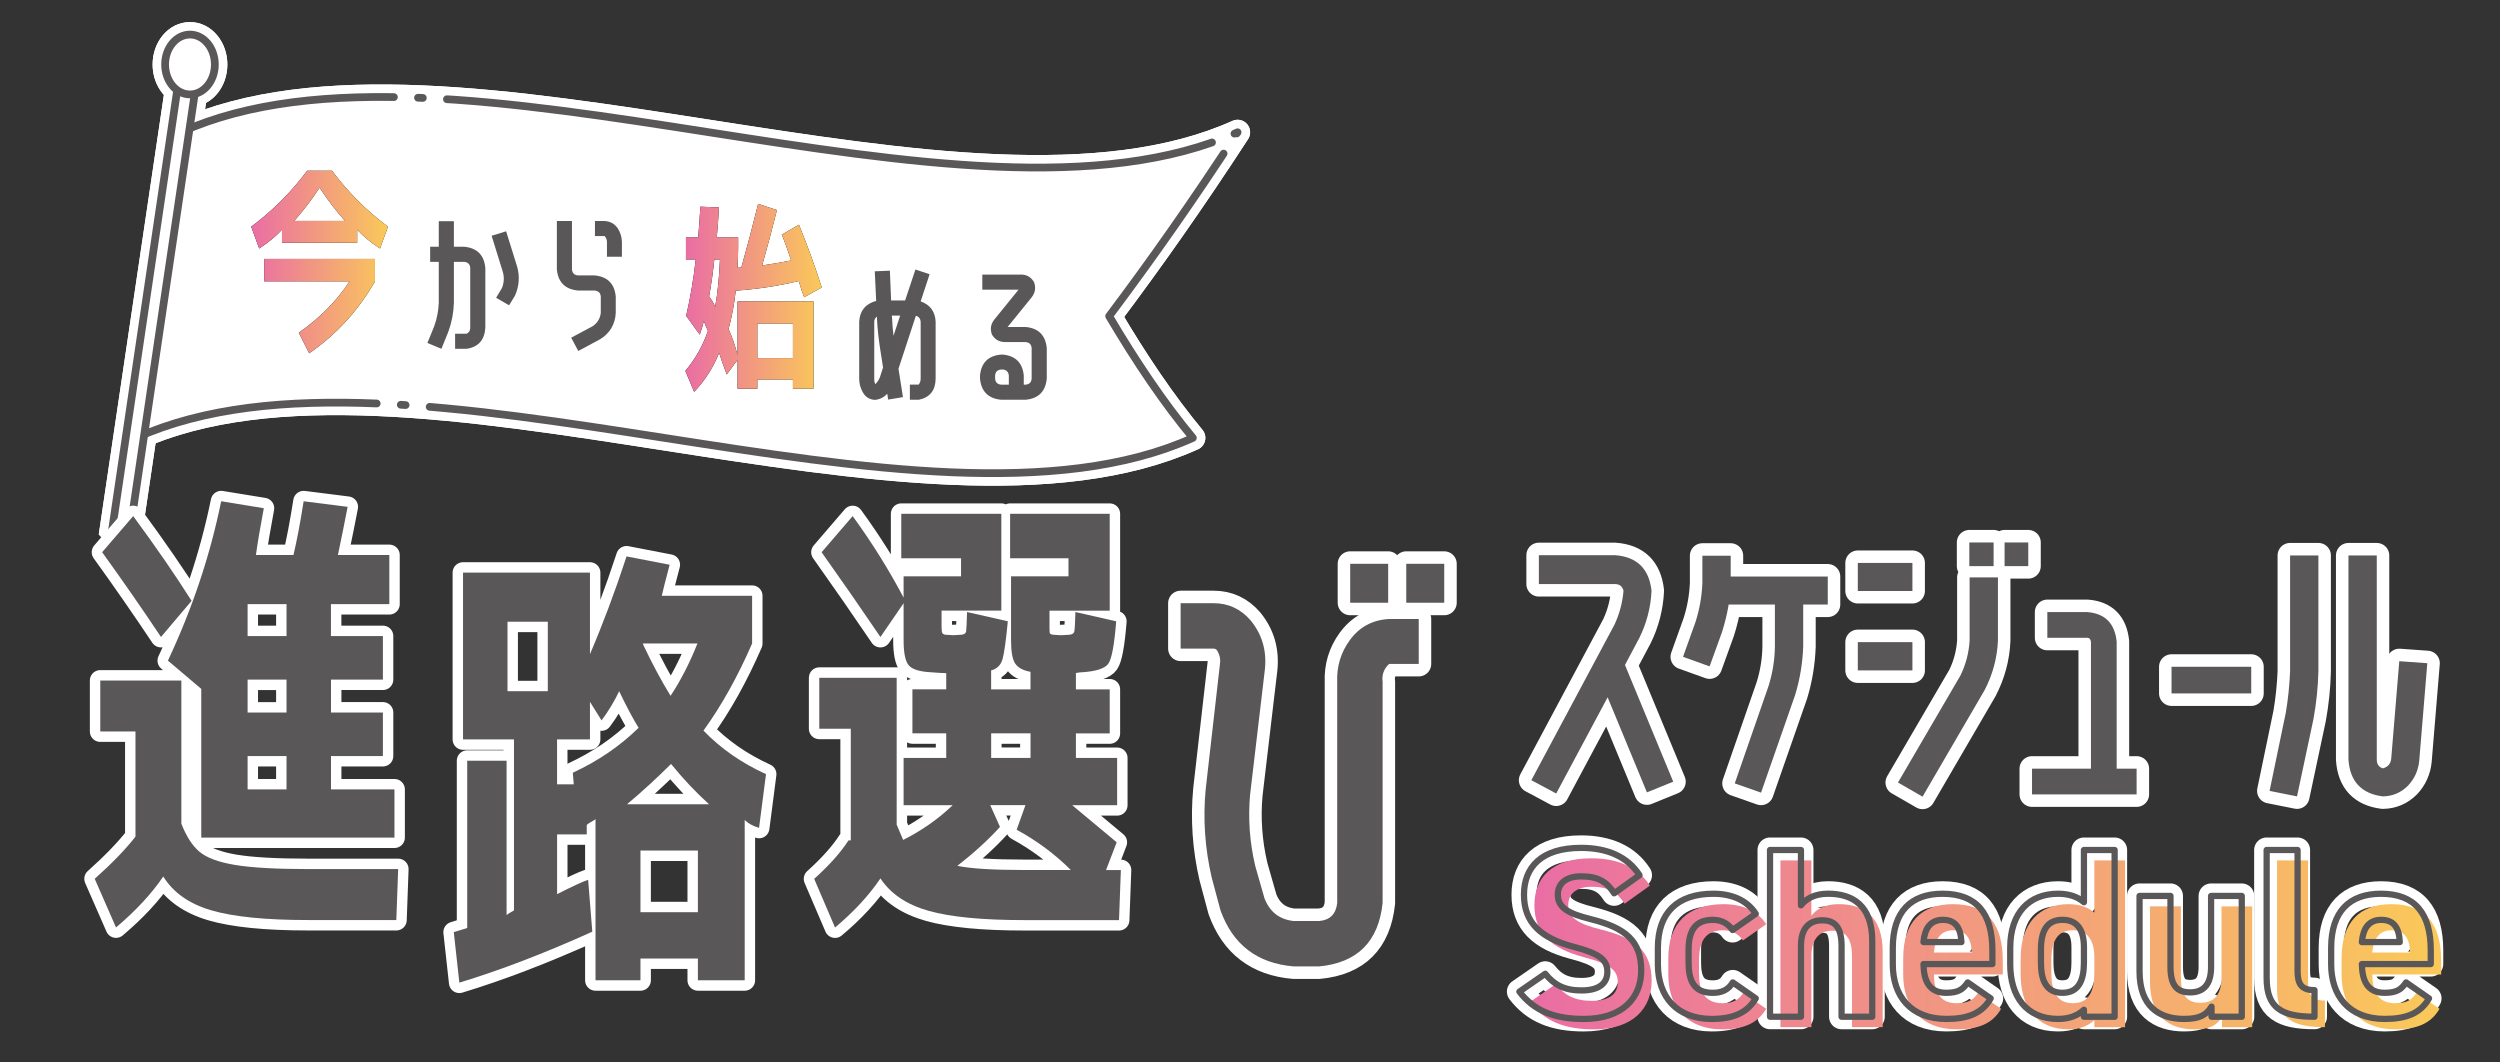 <?xml version="1.0" encoding="UTF-8"?><svg id="PCメイン" xmlns="http://www.w3.org/2000/svg" xmlns:xlink="http://www.w3.org/1999/xlink" viewBox="0 0 1200 510"><rect x="0" y="0" width="1200" height="510" fill="#333333" stroke="none"/><defs><style>.cls-1,.cls-2,.cls-3,.cls-4,.cls-5,.cls-6,.cls-7,.cls-8{fill:none;}.cls-2,.cls-3,.cls-5{stroke:#595757;}.cls-2,.cls-3,.cls-5,.cls-6,.cls-8{stroke-linecap:round;stroke-linejoin:round;}.cls-2,.cls-5{stroke-width:3.71px;}.cls-3{stroke-width:3px;}.cls-4{clip-path:url(#clippath-1);}.cls-9{fill:#fff;}.cls-10{fill:#595757;}.cls-5{stroke-dasharray:0 0 0 0 370.6 11.58 2.32 11.58;}.cls-6{stroke-width:10px;}.cls-6,.cls-8{stroke:#fff;}.cls-11{fill:url(#_新規グラデーションスウォッチ_1);}.cls-7{clip-path:url(#clippath);}.cls-8{stroke-width:12px;}.cls-12{fill:url(#_新規グラデーションスウォッチ_1-2);}.cls-13{fill:url(#_新規グラデーションスウォッチ_1-3);}</style><linearGradient id="_新規グラデーションスウォッチ_1" x1="729.32" y1="448.02" x2="1166.75" y2="448.02" gradientTransform="translate(5 5)" gradientUnits="userSpaceOnUse"><stop offset="0" stop-color="#ea6da4"/><stop offset="0" stop-color="#ea6da4"/><stop offset="1" stop-color="#fac959"/></linearGradient><clipPath id="clippath"><path class="cls-1" d="m43.56-1.12v250.23c2.01,7.59,8.36,13.13,15.88,13.13s17.89-5.54,15.88-13.13c2.01,7.59,8.36,13.13,15.88,13.13s13.88-5.54,15.88-13.13l-1.6-7.82h526.54V-1.12H43.56Z"/></clipPath><clipPath id="clippath-1"><path class="cls-1" d="m43.56-1.12v250.23c2.01,7.59,8.36,13.13,15.88,13.13s17.89-5.54,15.88-13.13c2.01,7.59,8.36,13.13,15.88,13.13s13.88-5.54,15.88-13.13l-1.6-7.82h526.54V-1.12H43.56Z"/></clipPath><linearGradient id="_新規グラデーションスウォッチ_1-2" x1="328.97" y1="142.98" x2="394.44" y2="142.98" gradientTransform="matrix(1,0,0,1,0,0)" xlink:href="#_新規グラデーションスウォッチ_1"/><linearGradient id="_新規グラデーションスウォッチ_1-3" x1="113.57" y1="125.76" x2="179.24" y2="125.76" gradientTransform="translate(7)" xlink:href="#_新規グラデーションスウォッチ_1"/></defs><path class="cls-6" d="m246.71,436.96v-82.05h-24.46v-80.05h60.93v39.14c6.23-14.53,12.08-30.17,17.57-46.92l20.68,4c-1.93,7.27-3.19,12.23-3.78,14.9h43.36v22.9c-6.97,16.01-14.75,29.95-23.35,41.81,8.3,8.6,18.31,15.57,30.02,20.9l-3.34,25.79c-2.97-.89-5.26-2.15-6.89-3.78v76.94h-22.46v-10.45h-27.57v10.45h-21.57v-77.38c-.3.3-.74.59-1.33.89-1.63.89-2.6,1.56-2.89,2v4.45h-14.23v28.69c7.26-3.7,12.23-6,14.9-6.89l2,24.91c-22.98,10.37-44.25,18.53-63.82,24.46l-2.67-24.24,6.45-2v-80.28h18.9v74.05c.29-.3,1.48-1.04,3.56-2.22Zm-3.11-105.18h19.35v-33.36h-19.35v33.36Zm62.93,17.57c-2.67-4.3-5.78-10.15-9.34-17.57-2.22,4.75-5.04,9.42-8.45,14.01l-5.56-8.9v18.01h-15.79v21.57h8.01l-.45-5.56c12.15-5.63,22.68-12.82,31.58-21.57Zm33.8,36.69c-6.53-5.93-12.6-12.38-18.23-19.35-6.67,6.67-13.71,13.12-21.12,19.35h39.36Zm-5.34,51.81v-29.58h-27.57v29.58h27.57Zm-13.12-103.85c4.89-7.41,9.19-15.79,12.9-25.13h-26.91c.59,0,.89.08.89.22v.44c4.45,9.34,8.82,17.49,13.12,24.46Z"/><path class="cls-10" d="m246.71,436.96v-82.05h-24.46v-80.05h60.93v39.14c6.23-14.53,12.08-30.17,17.57-46.92l20.68,4c-1.93,7.27-3.19,12.23-3.78,14.9h43.36v22.9c-6.97,16.01-14.75,29.95-23.35,41.81,8.3,8.6,18.31,15.57,30.02,20.9l-3.34,25.79c-2.97-.89-5.26-2.15-6.89-3.78v76.94h-22.46v-10.45h-27.57v10.45h-21.57v-77.38c-.3.3-.74.59-1.33.89-1.63.89-2.6,1.56-2.89,2v4.45h-14.23v28.69c7.26-3.7,12.23-6,14.9-6.89l2,24.91c-22.98,10.37-44.25,18.53-63.82,24.46l-2.67-24.24,6.45-2v-80.28h18.9v74.05c.29-.3,1.48-1.04,3.56-2.22Zm-3.11-105.18h19.35v-33.36h-19.35v33.36Zm62.93,17.57c-2.67-4.3-5.78-10.15-9.34-17.57-2.22,4.75-5.04,9.42-8.45,14.01l-5.56-8.9v18.01h-15.79v21.57h8.01l-.45-5.56c12.15-5.63,22.68-12.82,31.58-21.57Zm33.8,36.69c-6.53-5.93-12.6-12.38-18.23-19.35-6.67,6.67-13.71,13.12-21.12,19.35h39.36Zm-5.34,51.81v-29.58h-27.57v29.58h27.57Zm-13.12-103.85c4.89-7.41,9.19-15.79,12.9-25.13h-26.91c.59,0,.89.08.89.22v.44c4.45,9.34,8.82,17.49,13.12,24.46Z"/><path class="cls-6" d="m393.26,325.33h37.14v70.49c1.48,3.56,2.52,6,3.11,7.34,8.89-4.45,16.82-10.01,23.79-16.68h-23.57v-22.68h20.46v-11.79h-16.23v-21.12h16.23v-7.78c-1.33,0-3.86-.15-7.56-.44-5.34-.3-8.82-1.41-10.45-3.34-1.63-1.92-2.45-5.93-2.45-12.01v-17.79l-11.12,16.23c-9.04-13.34-18.46-26.91-28.24-40.69l14.9-17.34c9.19,12.6,17.34,25.65,24.46,39.14v-10.23h27.57v-8.67h-28.69v-21.35h48.03v46.48h-28.69v7.12c0,1.93.11,3.11.33,3.56.22.44.7.74,1.45.89.45,0,1.07.04,1.89.11.81.08,1.45.11,1.89.11s1.11-.04,2-.11c.89-.07,1.56-.11,2-.11,1.33-.15,2.07-.67,2.22-1.56.15-.89.3-4,.45-9.34l19.57,4.45c-.89,9.34-1.74,15.42-2.56,18.23-.82,2.82-2.63,4.6-5.45,5.34v9.12h18.9v-8.45c-3.41-.59-5.82-1.85-7.23-3.78-1.41-1.92-2.11-5.71-2.11-11.34v-30.69h27.57v-8.67h-28.02v-21.35h47.81v46.48h-28.91v7.12c0,1.93.03,3.11.11,3.56.07.44.63.74,1.67.89.3,0,.89.04,1.78.11.89.08,1.56.11,2,.11s1.07-.04,1.89-.11c.81-.07,1.52-.11,2.11-.11,1.33-.15,2.11-.63,2.33-1.45.22-.81.41-3.96.56-9.45l19.57,4.45c-.89,11.27-2.15,18.05-3.78,20.35-1.63,2.3-5.86,3.67-12.67,4.11-.59,0-1.3.08-2.11.22-.82.15-1.08.22-.78.22v7.78h16.23v21.12h-16.23v11.79h19.79v22.68h-21.57c6.08,5.04,13.19,10.97,21.35,17.79l-5.11,13.34h7.12l-.89,24.02h-45.36c-20.16,0-35.51-1.48-46.03-4.45-10.53-2.97-18.23-8.15-23.13-15.57-5.49,8.15-12.75,16.01-21.79,23.57l-10.01-23.35c7.26-6.52,12.75-12.67,16.46-18.46h1.11v-53.59h-15.12v-24.46Zm120.75,92.28c-7.56-7.56-16.23-14.01-26.02-19.35l4.23-11.79h-16.9l4.67,10.45c-5.49,6.08-12.31,12.31-20.46,18.68,6.23,1.33,16.97,2,32.24,2h22.24Zm-38.25-53.81h18.9v-11.79h-18.9v11.79Z"/><path class="cls-10" d="m393.26,325.33h37.14v70.49c1.48,3.56,2.52,6,3.11,7.34,8.89-4.45,16.82-10.01,23.79-16.68h-23.57v-22.68h20.46v-11.79h-16.23v-21.12h16.23v-7.78c-1.33,0-3.86-.15-7.56-.44-5.34-.3-8.82-1.41-10.45-3.34-1.63-1.92-2.45-5.93-2.45-12.01v-17.79l-11.12,16.23c-9.04-13.34-18.46-26.91-28.24-40.69l14.9-17.34c9.19,12.6,17.34,25.65,24.46,39.14v-10.23h27.57v-8.67h-28.69v-21.35h48.03v46.48h-28.69v7.12c0,1.93.11,3.11.33,3.56.22.44.7.74,1.45.89.45,0,1.07.04,1.89.11.81.08,1.45.11,1.89.11s1.11-.04,2-.11c.89-.07,1.56-.11,2-.11,1.33-.15,2.07-.67,2.22-1.56.15-.89.3-4,.45-9.34l19.57,4.45c-.89,9.34-1.74,15.42-2.56,18.23-.82,2.82-2.63,4.6-5.45,5.34v9.12h18.9v-8.45c-3.41-.59-5.82-1.85-7.23-3.78-1.41-1.92-2.11-5.71-2.11-11.34v-30.69h27.57v-8.67h-28.02v-21.35h47.81v46.48h-28.91v7.12c0,1.93.03,3.11.11,3.56.07.44.63.74,1.67.89.3,0,.89.04,1.78.11.89.08,1.56.11,2,.11s1.07-.04,1.89-.11c.81-.07,1.52-.11,2.11-.11,1.33-.15,2.11-.63,2.33-1.45.22-.81.41-3.96.56-9.45l19.57,4.45c-.89,11.27-2.15,18.05-3.78,20.35-1.63,2.3-5.86,3.67-12.67,4.11-.59,0-1.3.08-2.11.22-.82.15-1.08.22-.78.22v7.78h16.23v21.12h-16.23v11.79h19.79v22.68h-21.57c6.08,5.04,13.19,10.97,21.35,17.79l-5.11,13.34h7.12l-.89,24.02h-45.36c-20.16,0-35.51-1.48-46.03-4.45-10.53-2.97-18.23-8.15-23.13-15.57-5.49,8.15-12.75,16.01-21.79,23.57l-10.01-23.35c7.26-6.52,12.75-12.67,16.46-18.46h1.11v-53.59h-15.12v-24.46Zm120.75,92.28c-7.56-7.56-16.23-14.01-26.02-19.35l4.23-11.79h-16.9l4.67,10.45c-5.49,6.08-12.31,12.31-20.46,18.68,6.23,1.33,16.97,2,32.24,2h22.24Zm-38.25-53.81h18.9v-11.79h-18.9v11.79Z"/><path class="cls-8" d="m584.05,311.99c-.45-.44-.97-.67-1.56-.67h-15.79v-21.79h15.79c7.12,0,13.04,2.75,17.79,8.23,5.48,6.67,7.78,14.45,6.89,23.35l-7.12,60.26c-1.04,11.42-.22,22.83,2.45,34.25l4.45,15.57c2.52,6.52,7.19,10.16,14.01,10.9h12.23c5.19-.44,8.08-3.34,8.67-8.67v-106.07c-.3-7.41,1.7-14.08,6-20.01,4.59-6.37,10.9-9.78,18.9-10.23h14.23v21.57h-14.23c-2.52,2.37-3.56,5.26-3.11,8.67v106.07c-1.93,18.53-12.08,28.69-30.46,30.46h-12.23c-17.49-1.48-29.21-10.45-35.13-26.91l-4.22-15.79c-3.26-14.08-4.22-28.16-2.89-42.25l6.89-60.48c.29-2.22-.22-4.37-1.56-6.45Zm64.04-22.68v-18.68h18.23v18.68h-18.23Zm26.91,0v-18.68h18.23v18.68h-18.23Z"/><path class="cls-10" d="m584.05,311.99c-.45-.44-.97-.67-1.56-.67h-15.79v-21.79h15.79c7.12,0,13.04,2.75,17.79,8.23,5.48,6.67,7.78,14.45,6.89,23.35l-7.12,60.26c-1.04,11.42-.22,22.83,2.45,34.25l4.45,15.57c2.52,6.52,7.19,10.16,14.01,10.9h12.23c5.19-.44,8.08-3.34,8.67-8.67v-106.07c-.3-7.41,1.7-14.08,6-20.01,4.59-6.37,10.9-9.78,18.9-10.23h14.23v21.57h-14.23c-2.52,2.37-3.56,5.26-3.11,8.67v106.07c-1.93,18.53-12.08,28.69-30.46,30.46h-12.23c-17.49-1.48-29.21-10.45-35.13-26.91l-4.22-15.79c-3.26-14.08-4.22-28.16-2.89-42.25l6.89-60.48c.29-2.22-.22-4.37-1.56-6.45Zm64.04-22.68v-18.68h18.23v18.68h-18.23Zm26.91,0v-18.68h18.23v18.68h-18.23Z"/><path class="cls-8" d="m771.66,334.7l-24.68,46.18-11.93-6.38,39.94-74.74c2.4-5.18,3.83-10.58,4.3-16.22-.55-2.13-1.94-3.19-4.16-3.19h-36.47v-13.87h36.47c10.54.75,16.41,6.43,17.61,17.06-.37,7.95-2.31,15.49-5.82,22.6l-6.93,13.04,23.16,56.02-12.62,5.13-18.86-45.62Z"/><path class="cls-8" d="m877.33,276.74v13.45h-11.79v20.11c-.28,7.95-1.57,15.72-3.88,23.3l-16.36,46.87-12.62-4.44,16.22-46.73c1.94-6.19,2.96-12.53,3.05-19v-20.11h-22.19c-.74,4.44-1.8,8.83-3.19,13.17l-5.96,16.5-12.76-4.58,5.96-16.64c1.94-6.01,3.05-12.25,3.33-18.72v-13.17h13.59v9.98h46.59Z"/><path class="cls-8" d="m891.75,283.67v-13.45h26.21v13.45h-26.21Zm0,38.13v-13.59h26.21v13.59h-26.21Zm67.26-44.65v30.37c-.37,8.32-2.5,16.22-6.38,23.71l-29.81,51.17-11.79-6.79,29.95-51.31c2.59-5.27,4.07-10.86,4.44-16.78v-30.37h13.59Zm-13.73-5.41v-11.37h11.65v11.37h-11.65Zm16.92,0v-11.37h11.37v11.37h-11.37Z"/><path class="cls-8" d="m1016,307.94v61.02h9.57v12.34h-50.2v-12.34h28.29v-60.88c-.19-1.29-.79-1.94-1.8-1.94h-19.14v-12.34h19.14c8.5.65,13.22,5.36,14.14,14.14Z"/><path class="cls-10" d="m771.66,334.7l-24.68,46.18-11.93-6.38,39.94-74.74c2.4-5.18,3.83-10.58,4.3-16.22-.55-2.13-1.94-3.19-4.16-3.19h-36.47v-13.87h36.47c10.54.75,16.41,6.43,17.61,17.06-.37,7.95-2.31,15.49-5.82,22.6l-6.93,13.04,23.16,56.02-12.62,5.13-18.86-45.62Z"/><path class="cls-10" d="m877.33,276.74v13.45h-11.79v20.11c-.28,7.95-1.57,15.72-3.88,23.3l-16.36,46.87-12.62-4.44,16.22-46.73c1.94-6.19,2.96-12.53,3.05-19v-20.11h-22.19c-.74,4.44-1.8,8.83-3.19,13.17l-5.96,16.5-12.76-4.58,5.96-16.64c1.94-6.01,3.05-12.25,3.33-18.72v-13.17h13.59v9.98h46.59Z"/><path class="cls-10" d="m891.75,283.67v-13.45h26.21v13.45h-26.21Zm0,38.13v-13.59h26.21v13.59h-26.21Zm67.26-44.65v30.37c-.37,8.32-2.5,16.22-6.38,23.71l-29.81,51.17-11.79-6.79,29.95-51.31c2.59-5.27,4.07-10.86,4.44-16.78v-30.37h13.59Zm-13.73-5.41v-11.37h11.65v11.37h-11.65Zm16.92,0v-11.37h11.37v11.37h-11.37Z"/><path class="cls-10" d="m1016,307.94v61.02h9.57v12.34h-50.2v-12.34h28.29v-60.88c-.19-1.29-.79-1.94-1.8-1.94h-19.14v-12.34h19.14c8.5.65,13.22,5.36,14.14,14.14Z"/><path class="cls-8" d="m1099.24,322.22v-55.61h13.59v55.61c-.19,7.67-.97,15.3-2.36,22.88l-7.9,37.16-13.17-2.63,7.77-37.44c1.11-6.56,1.8-13.22,2.08-19.97Zm48.54,42.02l3.88-46.87,13.45.97-3.88,46.87c-.46,4.62-2.27,8.6-5.41,11.93-3.33,3.33-7.35,5.04-12.06,5.13-10.26-1.3-15.76-7.17-16.5-17.61v-98.04h13.59v98.04c0,2.13.97,3.51,2.91,4.16,2.4-.65,3.74-2.17,4.02-4.58Z"/><path class="cls-10" d="m1099.24,322.22v-55.61h13.59v55.61c-.19,7.67-.97,15.3-2.36,22.88l-7.9,37.16-13.17-2.63,7.77-37.44c1.11-6.56,1.8-13.22,2.08-19.97Zm48.54,42.02l3.88-46.87,13.45.97-3.88,46.87c-.46,4.62-2.27,8.6-5.41,11.93-3.33,3.33-7.35,5.04-12.06,5.13-10.26-1.3-15.76-7.17-16.5-17.61v-98.04h13.59v98.04c0,2.13.97,3.51,2.91,4.16,2.4-.65,3.74-2.17,4.02-4.58Z"/><path class="cls-8" d="m1042.34,332.84v-12.79h38.25v12.79h-38.25Z"/><path class="cls-10" d="m1042.34,332.84v-12.79h38.25v12.79h-38.25Z"/><path class="cls-8" d="m774.79,428.77c-3.48-5.45-7.66-8.12-15.78-8.12-7.31,0-11.25,3.36-11.25,8.82,0,6.26,5.1,9.05,15.78,11.72,16.7,4.18,24.24,10.44,24.24,24.59,0,13.11-8.82,23.32-27.61,23.32-14.04,0-23.78-3.83-30.86-13.11l12.41-8.58c4.29,5.34,9.16,8,17.4,8,9.28,0,12.41-4.06,12.41-8.93,0-5.57-3.36-8.7-16.36-12.06-15.78-4.18-23.66-11.72-23.66-24.94s8.35-22.5,27.38-22.5c12.76,0,22.39,4.29,28.07,13.11l-12.18,8.7Z"/><path class="cls-8" d="m842.77,479.23c-4.06,6.84-10.67,9.86-21.11,9.86-16.59,0-25.87-10.44-25.87-26.22v-7.89c0-16.94,9.4-25.98,26.68-25.98,8.93,0,16.24,3.25,20.3,9.63l-11.14,7.77c-1.97-2.78-4.87-4.87-9.51-4.87-8.35,0-11.6,5.1-11.6,14.38v6.03c0,8.35,2.2,14.62,11.6,14.62,4.41,0,7.54-1.51,9.63-4.99l11.02,7.66Z"/><path class="cls-8" d="m849.61,408h14.85v26.56c2.2-2.9,6.26-5.57,12.99-5.57,11.72,0,21.23,5.57,21.23,22.74v36.31h-14.73v-33.99c0-9.05-3.25-12.3-9.28-12.3-6.84,0-10.21,4.52-10.21,12.18v34.1h-14.85v-80.04Z"/><path class="cls-8" d="m955.52,479.23c-4.06,7.08-10.79,9.86-21.23,9.86-17.4,0-25.75-11.25-25.75-26.22v-7.89c0-17.52,8.82-25.98,23.9-25.98,16.36,0,23.9,9.51,23.9,27.14v6.61h-33.06c.12,8,2.67,13.8,10.9,13.8,6.15,0,8.12-1.86,10.32-4.99l11.02,7.66Zm-32.25-27.03h18.21c-.35-7.54-3.36-10.67-8.93-10.67-5.92,0-8.7,4.06-9.28,10.67Z"/><path class="cls-8" d="m1000.29,408h14.73v80.04h-14.73v-3.36c-3.02,2.78-6.96,4.41-12.41,4.41-15.2,0-22.97-10.79-22.97-26.22v-7.89c0-16.94,9.16-25.98,22.97-25.98,4.99,0,9.16,1.28,12.41,4.06v-25.06Zm0,53.94v-7.31c0-8.47-3.36-13.11-10.32-13.11-7.31,0-10.32,5.1-10.32,14.38v6.03c0,8.35,2.32,14.62,10.32,14.62s10.32-6.26,10.32-14.62Z"/><path class="cls-8" d="m1076.04,488.04h-14.5v-4.87c-2.44,3.94-5.57,5.92-13.22,5.92-11.72,0-21.34-5.8-21.34-22.85v-36.19h14.85v33.99c0,9.16,3.25,12.3,9.4,12.3,6.84,0,10.09-4.18,10.09-12.18v-34.1h14.73v58Z"/><path class="cls-8" d="m1087.99,408h14.85v58.11c0,6.26,1.86,9.16,8.12,9.16v12.76c-15.66,0-22.97-4.06-22.97-18.56v-61.48Z"/><path class="cls-8" d="m1165.94,479.23c-4.06,7.08-10.79,9.86-21.23,9.86-17.4,0-25.75-11.25-25.75-26.22v-7.89c0-17.52,8.82-25.98,23.9-25.98,16.36,0,23.9,9.51,23.9,27.14v6.61h-33.06c.12,8,2.67,13.8,10.9,13.8,6.15,0,8.12-1.86,10.32-4.99l11.02,7.66Zm-32.25-27.03h18.21c-.35-7.54-3.36-10.67-8.93-10.67-5.92,0-8.7,4.06-9.28,10.67Z"/><path class="cls-11" d="m779.79,433.77c-3.48-5.45-7.66-8.12-15.78-8.12-7.31,0-11.25,3.36-11.25,8.82,0,6.26,5.1,9.05,15.78,11.72,16.7,4.18,24.24,10.44,24.24,24.59,0,13.11-8.82,23.32-27.61,23.32-14.04,0-23.78-3.83-30.86-13.11l12.41-8.58c4.29,5.34,9.16,8,17.4,8,9.28,0,12.41-4.06,12.41-8.93,0-5.57-3.36-8.7-16.36-12.06-15.78-4.18-23.66-11.72-23.66-24.94s8.35-22.5,27.38-22.5c12.76,0,22.39,4.29,28.07,13.11l-12.18,8.7Z"/><path class="cls-11" d="m847.77,484.23c-4.06,6.84-10.67,9.86-21.11,9.86-16.59,0-25.87-10.44-25.87-26.22v-7.89c0-16.94,9.4-25.98,26.68-25.98,8.93,0,16.24,3.25,20.3,9.63l-11.14,7.77c-1.97-2.78-4.87-4.87-9.51-4.87-8.35,0-11.6,5.1-11.6,14.38v6.03c0,8.35,2.2,14.62,11.6,14.62,4.41,0,7.54-1.51,9.63-4.99l11.02,7.66Z"/><path class="cls-11" d="m854.61,413h14.85v26.56c2.2-2.9,6.26-5.57,12.99-5.57,11.72,0,21.23,5.57,21.23,22.74v36.31h-14.73v-33.99c0-9.05-3.25-12.3-9.28-12.3-6.84,0-10.21,4.52-10.21,12.18v34.1h-14.85v-80.04Z"/><path class="cls-11" d="m960.52,484.23c-4.06,7.08-10.79,9.86-21.23,9.86-17.4,0-25.75-11.25-25.75-26.22v-7.89c0-17.52,8.82-25.98,23.9-25.98,16.36,0,23.9,9.51,23.9,27.14v6.61h-33.06c.12,8,2.67,13.8,10.9,13.8,6.15,0,8.12-1.86,10.32-4.99l11.02,7.66Zm-32.25-27.03h18.21c-.35-7.54-3.36-10.67-8.93-10.67-5.92,0-8.7,4.06-9.28,10.67Z"/><path class="cls-11" d="m1005.29,413h14.73v80.04h-14.73v-3.36c-3.02,2.78-6.96,4.41-12.41,4.41-15.2,0-22.97-10.79-22.97-26.22v-7.89c0-16.94,9.16-25.98,22.97-25.98,4.99,0,9.16,1.28,12.41,4.06v-25.06Zm0,53.94v-7.31c0-8.47-3.36-13.11-10.32-13.11-7.31,0-10.32,5.1-10.32,14.38v6.03c0,8.35,2.32,14.62,10.32,14.62s10.32-6.26,10.32-14.62Z"/><path class="cls-11" d="m1081.04,493.04h-14.5v-4.87c-2.44,3.94-5.57,5.92-13.22,5.92-11.72,0-21.34-5.8-21.34-22.85v-36.19h14.85v33.99c0,9.16,3.25,12.3,9.4,12.3,6.84,0,10.09-4.18,10.09-12.18v-34.1h14.73v58Z"/><path class="cls-11" d="m1092.99,413h14.85v58.11c0,6.26,1.86,9.16,8.12,9.16v12.76c-15.66,0-22.97-4.06-22.97-18.56v-61.48Z"/><path class="cls-11" d="m1170.94,484.23c-4.06,7.08-10.79,9.86-21.23,9.86-17.4,0-25.75-11.25-25.75-26.22v-7.89c0-17.52,8.82-25.98,23.9-25.98,16.36,0,23.9,9.51,23.9,27.14v6.61h-33.06c.12,8,2.67,13.8,10.9,13.8,6.15,0,8.12-1.86,10.32-4.99l11.02,7.66Zm-32.25-27.03h18.21c-.35-7.54-3.36-10.67-8.93-10.67-5.92,0-8.7,4.06-9.28,10.67Z"/><path class="cls-3" d="m774.79,428.77c-3.48-5.45-7.66-8.12-15.78-8.12-7.31,0-11.25,3.36-11.25,8.82,0,6.26,5.1,9.05,15.78,11.72,16.7,4.18,24.24,10.44,24.24,24.59,0,13.11-8.82,23.32-27.61,23.32-14.04,0-23.78-3.83-30.86-13.11l12.41-8.58c4.29,5.34,9.16,8,17.4,8,9.28,0,12.41-4.06,12.41-8.93,0-5.57-3.36-8.7-16.36-12.06-15.78-4.18-23.66-11.72-23.66-24.94s8.35-22.5,27.38-22.5c12.76,0,22.39,4.29,28.07,13.11l-12.18,8.7Z"/><path class="cls-3" d="m842.77,479.23c-4.06,6.84-10.67,9.86-21.11,9.86-16.59,0-25.87-10.44-25.87-26.22v-7.89c0-16.94,9.4-25.98,26.68-25.98,8.93,0,16.24,3.25,20.3,9.63l-11.14,7.77c-1.97-2.78-4.87-4.87-9.51-4.87-8.35,0-11.6,5.1-11.6,14.38v6.03c0,8.35,2.2,14.62,11.6,14.62,4.41,0,7.54-1.51,9.63-4.99l11.02,7.66Z"/><path class="cls-3" d="m849.61,408h14.85v26.56c2.2-2.9,6.26-5.57,12.99-5.57,11.72,0,21.23,5.57,21.23,22.74v36.31h-14.73v-33.99c0-9.05-3.25-12.3-9.28-12.3-6.84,0-10.21,4.52-10.21,12.18v34.1h-14.85v-80.04Z"/><path class="cls-3" d="m955.52,479.23c-4.06,7.08-10.79,9.86-21.23,9.86-17.4,0-25.75-11.25-25.75-26.22v-7.89c0-17.52,8.82-25.98,23.9-25.98,16.36,0,23.9,9.51,23.9,27.14v6.61h-33.06c.12,8,2.67,13.8,10.9,13.8,6.15,0,8.12-1.86,10.32-4.99l11.02,7.66Zm-32.25-27.03h18.21c-.35-7.54-3.36-10.67-8.93-10.67-5.92,0-8.7,4.06-9.28,10.67Z"/><path class="cls-3" d="m1000.29,408h14.73v80.04h-14.73v-3.36c-3.02,2.78-6.96,4.41-12.41,4.41-15.2,0-22.97-10.79-22.97-26.22v-7.89c0-16.94,9.16-25.98,22.97-25.98,4.99,0,9.16,1.28,12.41,4.06v-25.06Zm0,53.94v-7.31c0-8.47-3.36-13.11-10.32-13.11-7.31,0-10.32,5.1-10.32,14.38v6.03c0,8.35,2.32,14.62,10.32,14.62s10.32-6.26,10.32-14.62Z"/><path class="cls-3" d="m1076.04,488.04h-14.5v-4.87c-2.44,3.94-5.57,5.92-13.22,5.92-11.72,0-21.34-5.8-21.34-22.85v-36.19h14.85v33.99c0,9.16,3.25,12.3,9.4,12.3,6.84,0,10.09-4.18,10.09-12.18v-34.1h14.73v58Z"/><path class="cls-3" d="m1087.99,408h14.85v58.11c0,6.26,1.86,9.16,8.12,9.16v12.76c-15.66,0-22.97-4.06-22.97-18.56v-61.48Z"/><path class="cls-3" d="m1165.94,479.23c-4.06,7.08-10.79,9.86-21.23,9.86-17.4,0-25.75-11.25-25.75-26.22v-7.89c0-17.52,8.82-25.98,23.9-25.98,16.36,0,23.9,9.51,23.9,27.14v6.61h-33.06c.12,8,2.67,13.8,10.9,13.8,6.15,0,8.12-1.86,10.32-4.99l11.02,7.66Zm-32.25-27.03h18.21c-.35-7.54-3.36-10.67-8.93-10.67-5.92,0-8.7,4.06-9.28,10.67Z"/><g class="cls-7"><path class="cls-8" d="m572.57,210.19c-130.44,58.68-376.88-58.67-507.33,0,3.58-24.45,7.16-48.9,10.74-73.35,3.58-24.45,7.16-48.9,10.74-73.35,130.44-58.68,376.88,58.68,507.33,0-20.97,32.27-41.49,61.42-61.66,88.26,13.02,22.05,26.37,41.8,40.18,58.43"/><path class="cls-8" d="m572.57,210.19c-130.44,58.68-376.88-58.67-507.33,0,3.58-24.45,7.16-48.9,10.74-73.35,3.58-24.45,7.16-48.9,10.74-73.35,130.44-58.68,376.88,58.68,507.33,0-20.97,32.27-41.49,61.42-61.66,88.26,13.02,22.05,26.37,41.8,40.18,58.43Z"/><polygon class="cls-8" points="57.75 286.08 49.36 284.28 87.03 30 95.42 31.8 57.75 286.08"/><polygon class="cls-8" points="57.75 286.08 49.36 284.28 87.03 30 95.42 31.8 57.75 286.08"/><path class="cls-8" d="m103.13,30.96c0,7.94-5.34,14.37-11.94,14.37s-11.94-6.43-11.94-14.37,5.34-14.37,11.94-14.37,11.94,6.43,11.94,14.37"/><ellipse class="cls-8" cx="91.19" cy="30.96" rx="11.94" ry="14.37"/></g><g class="cls-4"><path class="cls-9" d="m572.57,210.19c-130.44,58.68-376.88-58.67-507.33,0,3.58-24.45,7.16-48.9,10.74-73.35,3.58-24.45,7.16-48.9,10.74-73.35,130.44-58.68,376.88,58.68,507.33,0-20.97,32.27-41.49,61.42-61.66,88.26,13.02,22.05,26.37,41.8,40.18,58.43"/><path class="cls-5" d="m572.57,210.19c-130.44,58.68-376.88-58.67-507.33,0,3.58-24.45,7.16-48.9,10.74-73.35,3.58-24.45,7.16-48.9,10.74-73.35,130.44-58.68,376.88,58.68,507.33,0-20.97,32.27-41.49,61.42-61.66,88.26,13.02,22.05,26.37,41.8,40.18,58.43Z"/><polygon class="cls-9" points="57.75 286.08 49.36 284.28 87.03 30 95.42 31.8 57.75 286.08"/><polygon class="cls-2" points="57.75 286.08 49.36 284.28 87.03 30 95.42 31.8 57.75 286.08"/><path class="cls-9" d="m103.13,30.96c0,7.94-5.34,14.37-11.94,14.37s-11.94-6.43-11.94-14.37,5.34-14.37,11.94-14.37,11.94,6.43,11.94,14.37"/><ellipse class="cls-2" cx="91.19" cy="30.96" rx="11.94" ry="14.37"/></g><path d="m375.24,112.64l8.26-4.8c4.16,10.24,7.81,20.29,10.94,30.14l-8.45,4.7c-.64-1.54-1.5-4.13-2.59-7.78-9.86,2.37-19.94,3.9-30.24,4.61-.71,6.53-1.86,12.67-3.46,18.43,1.6,3.39,3.04,7.55,4.32,12.48v-25.73h36.48v41.86h-9.89v-4.42h-17.09v4.42h-9.5v-13.82l-5.18,7.01c-1.67-4.35-2.88-7.81-3.65-10.37-2.82,7.04-6.82,13.28-12,18.72l-4.22-10.08c4.74-5.57,8.35-11.97,10.85-19.2-.58-1.15-1.25-2.75-2.02-4.8-.26,1.6-.9,3.81-1.92,6.62l-6.53-9.02c1.98-8.45,3.52-17.47,4.61-27.07h-4.7v-10.56h5.86c.32-3.46.67-8.38,1.06-14.78l8.93.38c-.26,4.99-.61,9.79-1.06,14.4h10.27v5.09c0,2.24-.1,5.41-.29,9.5,0-.06.32-.1.96-.1.58,0,.86-.03.86-.1,2.69-9.54,5.38-19.71,8.06-30.53l9.02,2.98c-2.24,9.02-4.61,17.89-7.1,26.59,5.18-.77,9.82-1.57,13.92-2.4-1.92-5.76-3.42-9.89-4.51-12.38Zm-34.85,29.66c1.34,1.79,2.3,3.46,2.88,4.99,1.21-6.85,1.98-14.43,2.3-22.75h-2.69c-.64,6.14-1.47,12.06-2.5,17.76Zm40.22,29.57v-16.61h-17.09v16.61h17.09Z"/><path class="cls-12" d="m375.24,112.64l8.26-4.8c4.16,10.24,7.81,20.29,10.94,30.14l-8.45,4.7c-.64-1.54-1.5-4.13-2.59-7.78-9.86,2.37-19.94,3.9-30.24,4.61-.71,6.53-1.86,12.67-3.46,18.43,1.6,3.39,3.04,7.55,4.32,12.48v-25.73h36.48v41.86h-9.89v-4.42h-17.09v4.42h-9.5v-13.82l-5.18,7.01c-1.67-4.35-2.88-7.81-3.65-10.37-2.82,7.04-6.82,13.28-12,18.72l-4.22-10.08c4.74-5.57,8.35-11.97,10.85-19.2-.58-1.15-1.25-2.75-2.02-4.8-.26,1.6-.9,3.81-1.92,6.62l-6.53-9.02c1.98-8.45,3.52-17.47,4.61-27.07h-4.7v-10.56h5.86c.32-3.46.67-8.38,1.06-14.78l8.93.38c-.26,4.99-.61,9.79-1.06,14.4h10.27v5.09c0,2.24-.1,5.41-.29,9.5,0-.06.32-.1.96-.1.58,0,.86-.03.86-.1,2.69-9.54,5.38-19.71,8.06-30.53l9.02,2.98c-2.24,9.02-4.61,17.89-7.1,26.59,5.18-.77,9.82-1.57,13.92-2.4-1.92-5.76-3.42-9.89-4.51-12.38Zm-34.85,29.66c1.34,1.79,2.3,3.46,2.88,4.99,1.21-6.85,1.98-14.43,2.3-22.75h-2.69c-.64,6.14-1.47,12.06-2.5,17.76Zm40.22,29.57v-16.61h-17.09v16.61h17.09Z"/><path class="cls-10" d="m208.46,156.47c1.28-3.55,2-7.25,2.15-11.1v-19.68h-4.14v-7.25h4.14v-12.28h7.25v12.28h4.96c6.17.59,9.55,3.97,10.14,10.14v28.71c-.35,5.92-3.36,9.3-9.03,10.14h-5.48v-7.25h5.48c1.18-.49,1.78-1.45,1.78-2.89v-28.71c-.15-1.78-1.12-2.74-2.93-2.89h-4.91v19.68c-.15,4.79-1.04,9.4-2.66,13.84l-3.33,8.21-6.73-2.81,3.33-8.14Zm34.48-45.44l5.33,17.09c1.28,4.74.91,9.35-1.11,13.84l-2.81,4.59-6.22-3.63,2.81-4.66c1.04-2.66,1.16-5.3.37-7.92l-5.33-17.17,6.96-2.15Z"/><path class="cls-10" d="m277.43,139.45c-6.17-.59-9.55-3.97-10.14-10.14v-23.24h7.25v23.24c.15,1.78,1.11,2.74,2.89,2.89h7.99c6.17.59,9.55,3.97,10.14,10.14v7.84c-.1,2.62-.81,5.08-2.15,7.4-1.38,2.22-3.21,4-5.48,5.33l-10.36,5.55-3.4-6.36,10.36-5.55c2.27-1.58,3.55-3.7,3.85-6.36v-7.84c-.15-1.78-1.14-2.74-2.96-2.89h-7.99Zm12.8-33.37c2.61.15,4.69,1.28,6.22,3.4,1.33,2.02,2.02,4.27,2.07,6.73v7.03h-7.18v-7.03c0-1.13-.37-2.1-1.11-2.89h-4.66v-7.25h4.66Z"/><path d="m171.45,110.26v6.24h-36.1v-6.24c-2.88,3.14-6.53,6.14-10.94,9.02l-3.84-10.46c10.24-7.62,19.2-16.58,26.88-26.88h11.9c7.68,10.3,16.64,19.26,26.88,26.88l-3.84,10.46c-4.42-2.88-8.06-5.89-10.94-9.02Zm-44.64,24.77v-10.75h53.18v10.75c-7.94,13.95-18.46,25.47-31.58,34.56l-4.99-9.89c10.24-7.17,18.37-15.39,24.38-24.67h-40.99Zm38.78-28.99c-4.29-4.8-8.35-10.11-12.19-15.94-3.84,5.82-7.9,11.14-12.19,15.94h24.38Z"/><path class="cls-13" d="m171.45,110.26v6.24h-36.1v-6.24c-2.88,3.14-6.53,6.14-10.94,9.02l-3.84-10.46c10.24-7.62,19.2-16.58,26.88-26.88h11.9c7.68,10.3,16.64,19.26,26.88,26.88l-3.84,10.46c-4.42-2.88-8.06-5.89-10.94-9.02Zm-44.64,24.77v-10.75h53.18v10.75c-7.94,13.95-18.46,25.47-31.58,34.56l-4.99-9.89c10.24-7.17,18.37-15.39,24.38-24.67h-40.99Zm38.78-28.99c-4.29-4.8-8.35-10.11-12.19-15.94-3.84,5.82-7.9,11.14-12.19,15.94h24.38Z"/><path class="cls-10" d="m439.4,129.35l6.81,2.29-4.29,13.02c4.54,1.63,6.93,4.86,7.18,9.69v27.38c-.05,5.62-2.71,9-7.99,10.14h-4.37v-7.25h4.22c.64-.84.96-1.8.96-2.89v-27.38c-.15-1.43-.91-2.37-2.29-2.81l-8.36,25.46,2.15,13.62-7.1,1.18-.44-2.81c-1.63,1.78-3.63,2.76-5.99,2.96-2.62-.2-4.54-1.43-5.77-3.7-1.14-2.02-1.7-4.17-1.7-6.44v-27.45c.3-5.23,3.01-8.53,8.14-9.92l-.67-14.21,7.25-.3.59,14.28h6.73l4.96-14.87Zm-17.02,51.65l1.48-4.59-1.48-9.55c-.69-4.49-1.16-8.93-1.41-13.32v-1.55c-.89.59-1.33,1.38-1.33,2.37v27.45c-.05.94.12,1.8.52,2.59.99-.99,1.73-2.12,2.22-3.4Zm6.51-19.83l3.18-9.69h-4l.15,1.7c.1,2.62.32,5.28.67,7.99Z"/><path class="cls-10" d="m492.31,156.95c6.17.59,9.55,3.97,10.14,10.14v14.65c-.59,6.17-3.97,9.55-10.14,10.14h-11.77c-6.17-.59-9.55-3.97-10.14-10.14v-1.48c.59-6.17,3.97-9.52,10.14-10.06h.81c6.12.59,9.47,3.95,10.06,10.06v4.37h.89c1.78-.15,2.74-1.11,2.89-2.89v-14.65c-.15-1.78-1.11-2.74-2.89-2.89h-9.4c-3.01.1-5.25-1.08-6.73-3.55-1.04-2.71-.62-5.2,1.26-7.47l11.47-14.13h-17.39v-7.25h18.13c2.91-.15,5.13,1.04,6.66,3.55,1.04,2.66.64,5.16-1.18,7.47l-11.47,14.13h8.66Zm-8.07,27.68v-4.37c-.2-1.78-1.16-2.74-2.89-2.89h-.81c-1.78.15-2.74,1.11-2.89,2.89v1.48c.15,1.78,1.11,2.74,2.89,2.89h3.7Z"/><path class="cls-6" d="m48.14,326.66h38.91v68.71c2.37,6.08,5.26,10.56,8.67,13.45,3.41,2.89,9.08,5,17.01,6.34,7.93,1.33,19.75,2,35.47,2h42.92l-.89,24.46h-42.25c-20.46,0-35.99-1.56-46.59-4.67-10.6-3.11-18.27-8.53-23.02-16.23-5.64,8.3-13.2,16.46-22.68,24.46l-10.23-23.35c8.3-7.41,14.82-14.16,19.57-20.24v-50.48h-16.9v-24.46Zm43.81-38.25l-14.68,17.34c-8.89-13.34-18.31-26.91-28.24-40.69l14.9-17.34c11.12,15.12,20.46,28.69,28.02,40.69Zm66.93,16.9h24.91v20.9h-24.91v15.79h24.91v20.9h-24.91v16.01h30.46v23.13h-92.73v-71.38l-16.01-13.56c11.71-24.91,20.24-50.4,25.57-76.5l20.46,3.34c-1.78,9.49-3.04,16.98-3.78,22.46h18.01c1.63-6.82,3.26-15.42,4.89-25.79l21.12,2.67c-1.19,6.23-2.75,13.94-4.67,23.13h24.68v23.57h-28.02v15.34Zm-40.03-15.34v15.34h18.68v-15.34h-18.68Zm18.68,36.25h-18.68v15.79h18.68v-15.79Zm-18.68,52.7h18.68v-16.01h-18.68v16.01Z"/><path class="cls-10" d="m48.14,326.66h38.91v68.71c2.37,6.08,5.26,10.56,8.67,13.45,3.41,2.89,9.08,5,17.01,6.34,7.93,1.33,19.75,2,35.47,2h42.92l-.89,24.46h-42.25c-20.46,0-35.99-1.56-46.59-4.67-10.6-3.11-18.27-8.53-23.02-16.23-5.64,8.3-13.2,16.46-22.68,24.46l-10.23-23.35c8.3-7.41,14.82-14.16,19.57-20.24v-50.48h-16.9v-24.46Zm43.81-38.25l-14.68,17.34c-8.89-13.34-18.31-26.91-28.24-40.69l14.9-17.34c11.12,15.12,20.46,28.69,28.02,40.69Zm66.93,16.9h24.91v20.9h-24.91v15.79h24.91v20.9h-24.91v16.01h30.46v23.13h-92.73v-71.38l-16.01-13.56c11.71-24.91,20.24-50.4,25.57-76.5l20.46,3.34c-1.78,9.49-3.04,16.98-3.78,22.46h18.01c1.63-6.82,3.26-15.42,4.89-25.79l21.12,2.67c-1.19,6.23-2.75,13.94-4.67,23.13h24.68v23.57h-28.02v15.34Zm-40.03-15.34v15.34h18.68v-15.34h-18.68Zm18.68,36.25h-18.68v15.79h18.68v-15.79Zm-18.68,52.7h18.68v-16.01h-18.68v16.01Z"/></svg>